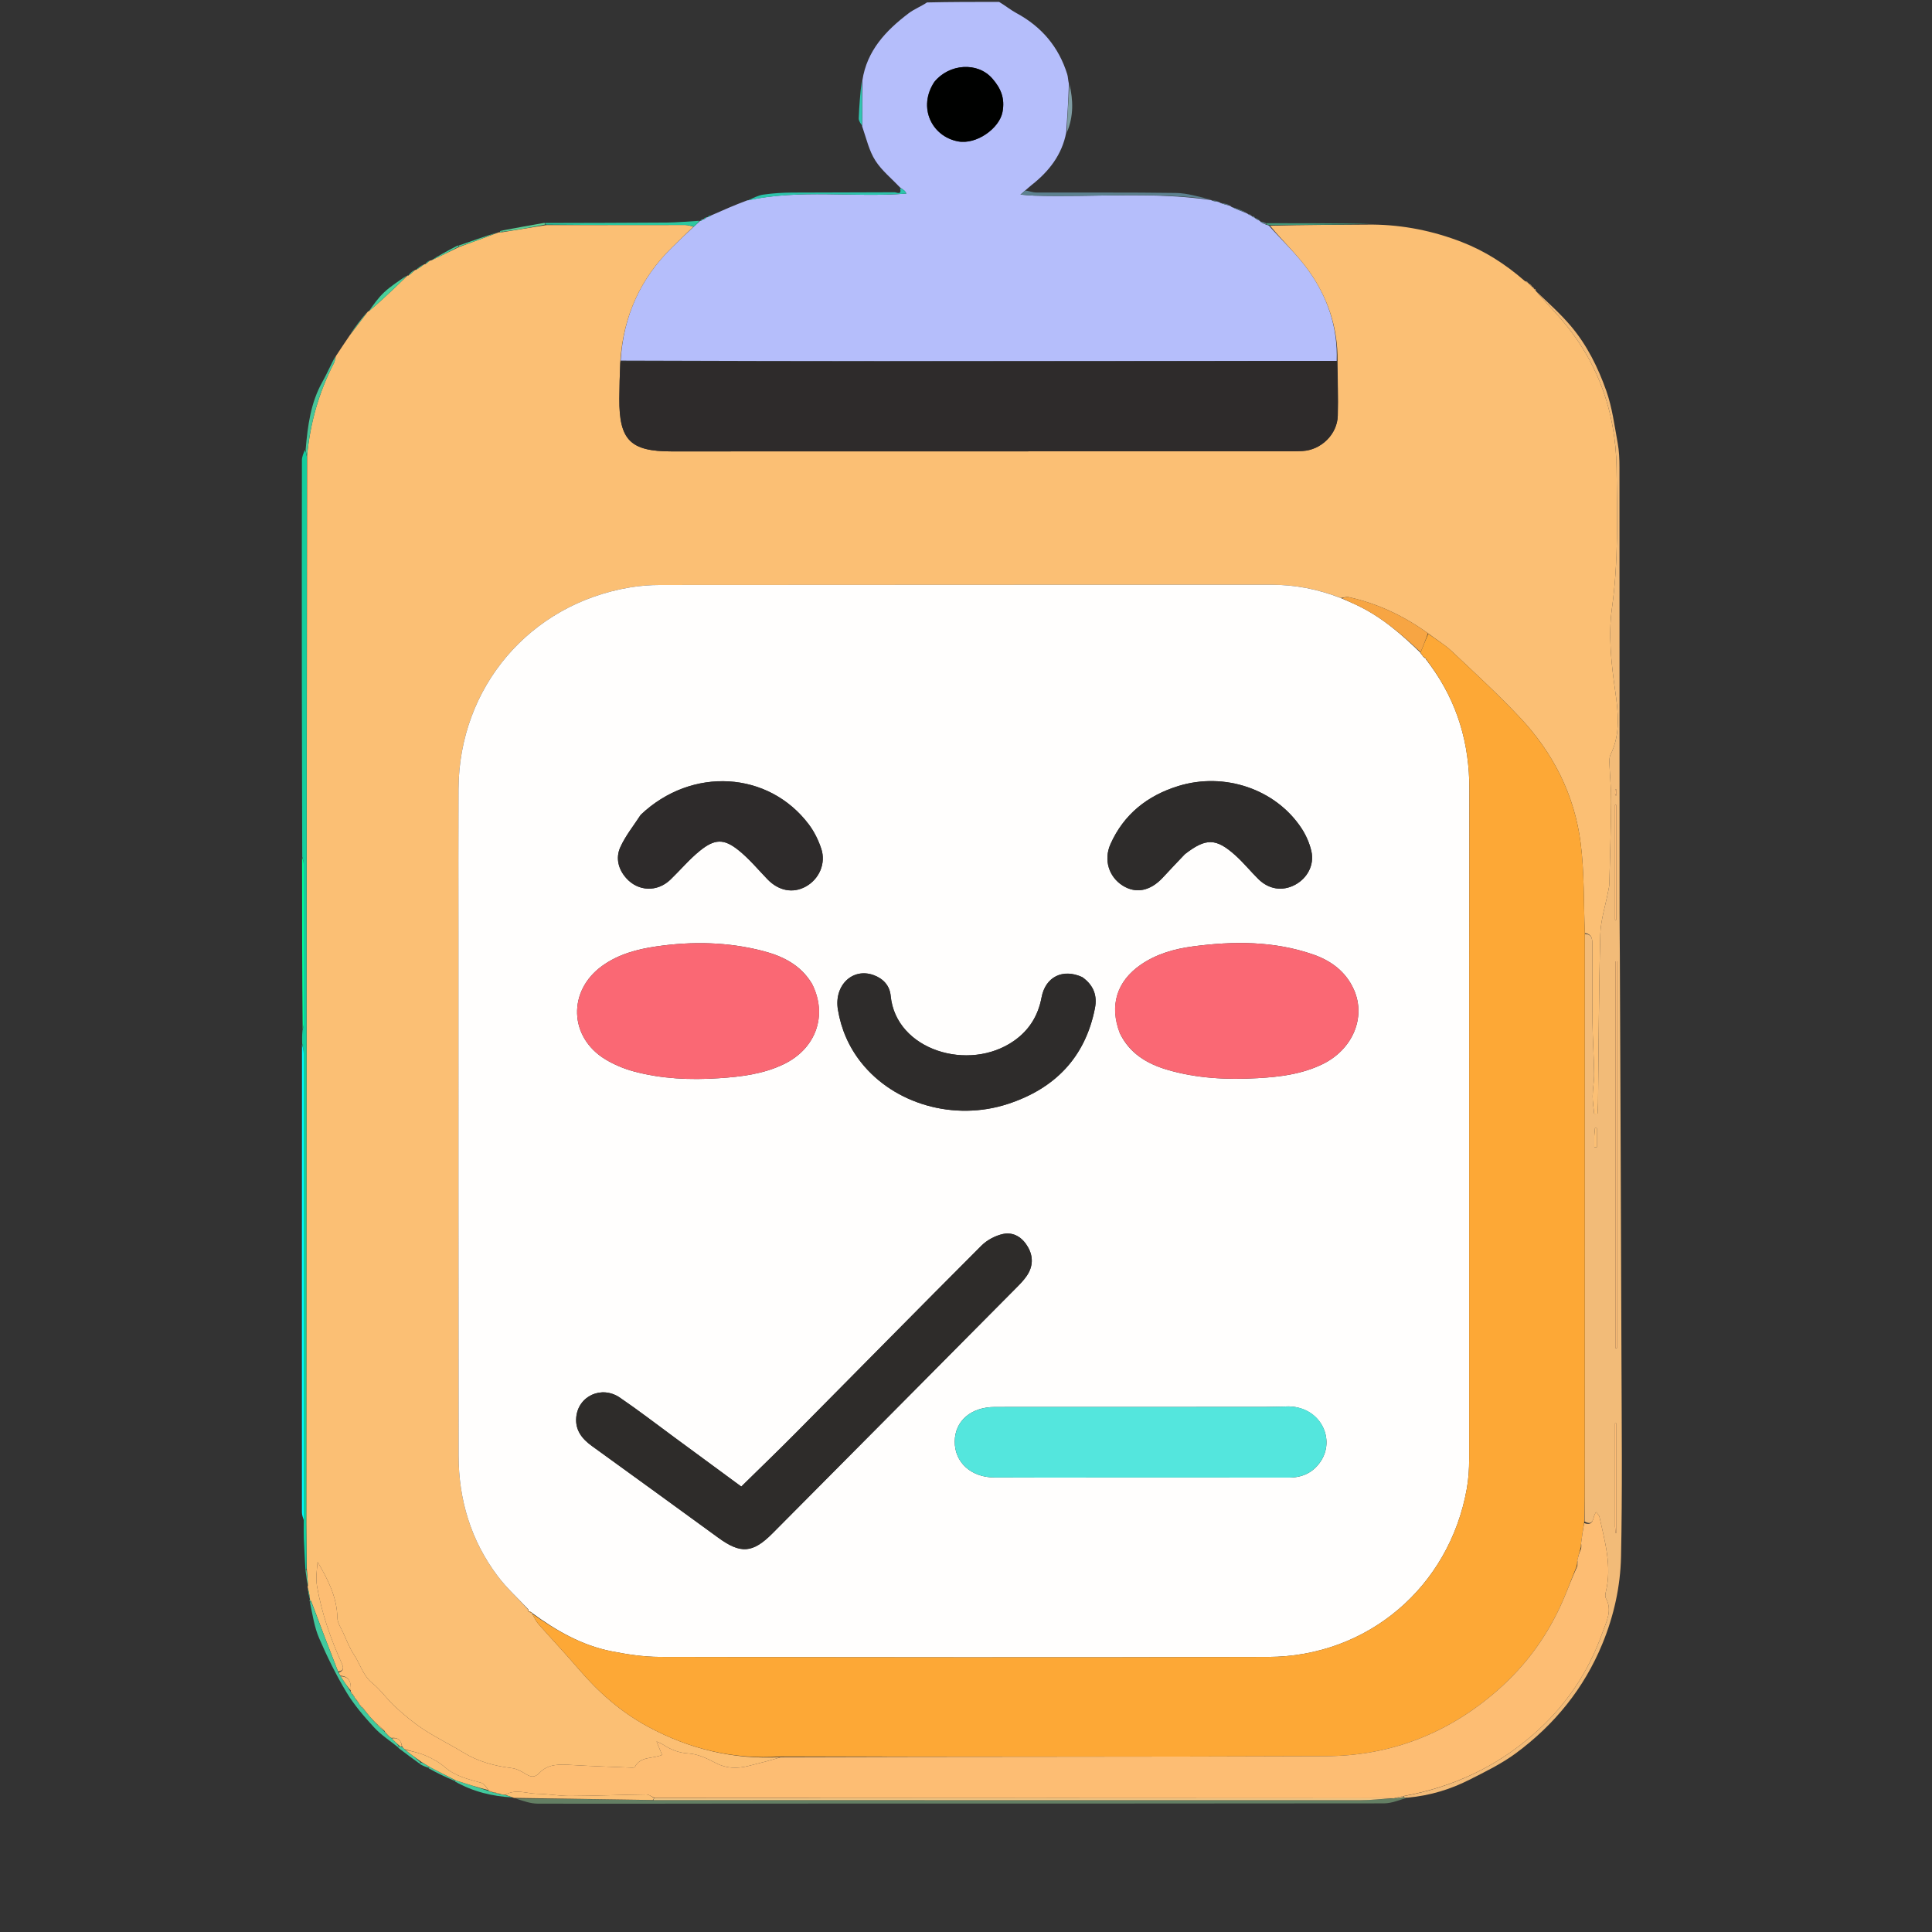 <svg version="1.1" id="Layer_1" xmlns="http://www.w3.org/2000/svg" xmlns:xlink="http://www.w3.org/1999/xlink" x="0px" y="0px"
	 width="100%" viewBox="0 0 1024 1024" enable-background="new 0 0 1024 1024" xml:space="preserve">

<rect x="0" y="0" width="1024" height="1024" fill="#333333" stroke="none"/>

<path fill="#B5BEFB" opacity="1" stroke="none" 
	d="
M457.067,42.687 
	C459.447,26.832 469.528,16.203 481.577,7.056 
	C484.584,4.773 488.27,3.386 491.322,1.294 
	C503.688,1 516.375,1 529.531,1 
	C532.878,2.985 535.601,5.258 538.661,6.907 
	C552.036,14.113 561.123,24.814 565.648,39.327 
	C566.081,40.716 566.045,42.252 566.534,44.417 
	C566.27,53.475 565.697,61.835 565.125,70.196 
	C562.884,82.025 556.007,90.798 546.797,98.043 
	C545.893,98.754 545.049,99.543 543.703,100.682 
	C542.669,101.563 542.109,102.057 540.875,103.145 
	C543.897,103.379 546.008,103.627 548.124,103.693 
	C579.399,104.661 610.777,101.455 641.962,106.044 
	C641.962,106.044 641.998,106 642.233,106.281 
	C643.637,106.731 644.806,106.899 645.975,107.067 
	C645.975,107.067 646.399,107.197 646.815,107.547 
	C648.802,108.298 650.374,108.698 651.947,109.098 
	C651.947,109.098 652.334,109.251 652.673,109.636 
	C655.65,111.048 658.287,112.077 660.924,113.105 
	C660.924,113.105 661.339,113.294 661.638,113.612 
	C662.258,113.994 662.578,114.057 662.898,114.119 
	C662.898,114.119 663.313,114.351 663.617,114.671 
	C663.92,114.99 664.358,115.226 664.358,115.226 
	C664.358,115.226 664.844,115.121 664.844,115.121 
	C664.844,115.121 664.925,115.072 664.949,115.443 
	C665.933,116.254 666.893,116.694 667.852,117.135 
	C667.852,117.135 667.947,117.053 667.981,117.441 
	C669.022,118.254 670.028,118.679 671.271,119.171 
	C671.825,119.287 672.141,119.341 672.622,119.697 
	C679.76,127.732 687.501,134.92 693.53,143.335 
	C703.687,157.511 709.116,173.618 708.473,191.278 
	C681.711,191.294 655.411,191.386 629.111,191.402 
	C529.069,191.464 429.027,191.501 328.965,191.125 
	C330.407,167.37 339.52,147.53 356.164,131.139 
	C359.916,127.443 363.728,123.807 367.807,120.045 
	C369.088,118.981 370.075,118.015 371.062,117.049 
	C371.062,117.049 371.013,117 371.355,117.107 
	C371.997,116.891 372.296,116.567 372.596,116.243 
	C372.596,116.243 372.563,116.099 373.016,116.233 
	C373.846,115.979 374.222,115.59 374.599,115.201 
	C374.599,115.201 374.53,115.01 374.926,115.149 
	C375.886,114.907 376.449,114.526 377.012,114.146 
	C383.127,111.438 389.241,108.73 396.027,106.213 
	C424.273,100.114 452.384,104.831 480.419,102.609 
	C479.973,101.906 479.796,101.424 479.456,101.135 
	C478.702,100.494 477.867,99.95 477.064,99.367 
	C472.62,94.664 467.385,90.468 463.957,85.115 
	C460.664,79.974 459.242,73.634 456.976,66.983 
	C456.991,58.325 457.029,50.506 457.067,42.687 
M495.04,43.671 
	C486.376,56.939 493.815,72.26 507.731,74.933 
	C517.516,76.813 529.649,68.062 531.328,59.448 
	C532.796,51.918 530.302,46.677 526.018,41.705 
	C518.169,32.595 503.036,33.745 495.04,43.671 
z"/>
<path fill="#FBBF74" opacity="1" stroke="none" 
	d="
M367.513,120.143 
	C363.728,123.807 359.916,127.443 356.164,131.139 
	C339.52,147.53 330.407,167.37 328.769,191.521 
	C328.479,198.661 328.301,204.983 328.263,211.306 
	C328.132,233.241 334.087,239.255 355.925,239.253 
	C463.741,239.242 571.558,239.222 679.374,239.197 
	C683.039,239.197 686.712,239.248 690.369,239.047 
	C700.274,238.502 708.807,230.142 709.05,220.304 
	C709.288,210.649 708.996,200.981 708.936,191.319 
	C709.116,173.618 703.687,157.511 693.53,143.335 
	C687.501,134.92 679.76,127.732 673.147,119.643 
	C691.454,119.205 709.401,119.117 727.348,119.028 
	C743.718,119.185 759.523,122.357 774.75,128.268 
	C786.923,132.993 797.823,139.913 808.1,148.876 
	C808.959,149.59 809.503,149.759 810.046,149.927 
	C810.046,149.927 810.021,149.976 810.087,150.277 
	C810.78,151.03 811.407,151.481 812.034,151.933 
	C812.034,151.933 812.019,151.965 812.139,152.174 
	C812.442,152.643 812.685,152.827 812.986,152.933 
	C812.986,152.933 813.06,152.936 813.169,153.175 
	C813.469,153.666 813.714,153.841 814.013,153.941 
	C814.013,153.941 814.051,153.95 814.089,154.311 
	C818.033,158.893 821.994,163.065 825.836,167.344 
	C846.404,190.255 856.33,217.527 856.796,247.913 
	C857.176,272.718 857.808,297.541 854.362,322.369 
	C852.38,336.653 853.98,351.361 856.036,365.863 
	C857.654,377.267 859.067,388.958 853.6,400.042 
	C852.913,401.435 852.978,403.305 853.039,404.942 
	C853.287,411.573 853.994,418.203 853.938,424.828 
	C853.815,439.383 853.346,453.936 852.972,468.489 
	C852.939,469.802 852.611,471.112 852.364,472.413 
	C850.92,480.03 848.397,487.615 848.193,495.264 
	C847.398,525.033 847.34,554.822 846.994,584.604 
	C846.972,586.475 846.831,588.344 846.745,590.215 
	C846.146,590.233 845.547,590.251 844.949,590.268 
	C844.658,587.152 844.11,584.033 844.141,580.921 
	C844.181,576.954 844.996,572.988 844.936,569.03 
	C844.797,559.9 844.151,550.777 844.04,541.648 
	C843.875,528.157 844.023,514.663 843.973,501.171 
	C843.963,498.366 844.244,495.191 839.998,494.538 
	C839.326,478.319 839.758,462.431 837.78,446.849 
	C834.529,421.256 823.151,398.919 805.493,380.181 
	C793.982,367.967 781.589,356.57 769.352,345.061 
	C765.653,341.581 761.156,338.95 756.844,335.649 
	C743.909,326.317 729.996,319.814 714.687,316.457 
	C713.555,316.209 712.243,316.778 710.639,316.951 
	C698.542,312.221 686.392,309.916 673.73,309.924 
	C565.776,309.988 457.821,309.969 349.866,310.059 
	C344.562,310.064 339.194,310.469 333.963,311.338 
	C280.783,320.168 243.279,364.23 243.023,418.148 
	C242.904,443.303 242.983,468.46 242.985,493.616 
	C242.995,586.244 242.956,678.872 243.061,771.499 
	C243.088,794.983 249.616,816.594 263.836,835.443 
	C268.606,841.765 274.586,847.174 279.898,853.121 
	C279.605,853.563 279.704,853.815 280.044,853.998 
	C280.006,854 280.003,853.923 280.186,854.167 
	C280.938,854.596 281.505,854.781 282.038,854.97 
	C282.003,854.974 282.047,854.919 282.028,855.286 
	C283.159,857.411 284.116,859.339 285.492,860.898 
	C292.536,868.875 299.852,876.617 306.762,884.706 
	C317.246,896.98 329.18,907.451 343.404,915.154 
	C365.429,927.081 388.9,932.711 413.903,931.339 
	C408.122,933.121 402.443,934.551 396.761,935.973 
	C390.792,937.467 385.127,937.44 379.376,934.431 
	C374.882,932.079 369.888,929.65 364.995,929.371 
	C359.659,929.066 355.466,927.297 351.281,924.582 
	C350.537,924.1 349.671,923.804 347.977,923.005 
	C349.18,925.917 350.009,927.922 350.924,930.135 
	C345.876,932.306 339.498,930.72 336.486,936.514 
	C336.332,936.811 335.562,936.92 335.088,936.9 
	C324.406,936.462 313.718,936.111 303.046,935.487 
	C296.836,935.124 290.665,934.695 285.914,939.67 
	C283.61,942.083 281.635,942.064 278.928,940.412 
	C276.571,938.974 273.935,937.46 271.282,937.138 
	C262.105,936.023 253.458,933.695 245.493,928.815 
	C238.6,924.593 231.271,921.059 224.522,916.631 
	C219.205,913.144 214.256,909.001 209.551,904.705 
	C205.226,900.756 201.842,895.72 197.317,892.063 
	C192.336,888.037 190.979,882.06 187.697,877.164 
	C185.247,873.508 183.673,869.253 181.819,865.214 
	C180.663,862.697 178.862,860.101 178.818,857.515 
	C178.628,846.496 173.81,837.185 168.344,827.856 
	C167.921,832.154 167.31,836.566 168.032,840.748 
	C170.494,854.99 175.235,868.571 181.171,881.728 
	C182.197,884.001 182.235,885.559 179.185,885.972 
	C174.28,873.505 169.628,861.253 164.956,848.706 
	C164.636,848.262 164.336,848.114 164.036,847.966 
	C164.036,847.966 164.019,847.999 164.312,847.754 
	C164.077,845.324 163.547,843.14 163.018,840.956 
	C163.018,840.956 163.043,840.975 163.222,840.561 
	C163.124,837.398 162.847,834.649 162.611,831.475 
	C162.54,823.224 162.331,815.398 162.334,807.572 
	C162.415,619.038 162.519,430.504 162.764,241.573 
	C164.397,224.044 169.042,207.83 176.952,192.546 
	C177.533,191.423 177.652,190.06 177.985,188.809 
	C180.321,185.256 182.657,181.702 185.369,177.754 
	C188.851,173.246 191.958,169.132 195.064,165.018 
	C195.064,165.018 195.004,165.004 195.365,165.08 
	C199.947,161.226 204.182,157.31 208.383,153.358 
	C210.961,150.934 213.488,148.455 216.038,146 
	C216.038,146 216.03,146.034 216.361,146.146 
	C217.814,145.18 218.935,144.102 220.056,143.024 
	C220.056,143.024 220.001,143.002 220.36,143.121 
	C222.159,142.153 223.599,141.066 225.039,139.979 
	C225.039,139.979 225.032,140.038 225.35,140.082 
	C226.461,139.416 227.254,138.708 228.048,137.999 
	C228.048,137.999 228.038,138.049 228.387,138.115 
	C233.486,135.763 238.235,133.346 243.359,130.9 
	C250.604,128.298 257.475,125.724 264.346,123.151 
	C264.346,123.151 264.479,123.094 264.901,123.139 
	C265.552,123.138 265.781,123.092 266.43,123.052 
	C274.237,121.799 281.624,120.54 289.477,119.317 
	C314.376,119.307 338.809,119.245 363.241,119.254 
	C364.665,119.255 366.089,119.833 367.513,120.143 
z"/>
<path fill="#F2BB78" opacity="1" stroke="none" 
	d="
M840.019,495.007 
	C844.244,495.191 843.963,498.366 843.973,501.171 
	C844.023,514.663 843.875,528.157 844.04,541.648 
	C844.151,550.777 844.797,559.9 844.936,569.03 
	C844.996,572.988 844.181,576.954 844.141,580.921 
	C844.11,584.033 844.658,587.152 844.949,590.268 
	C845.547,590.251 846.146,590.233 846.745,590.215 
	C846.831,588.344 846.972,586.475 846.994,584.604 
	C847.34,554.822 847.398,525.033 848.193,495.264 
	C848.397,487.615 850.92,480.03 852.364,472.413 
	C852.611,471.112 852.939,469.802 852.972,468.489 
	C853.346,453.936 853.815,439.383 853.938,424.828 
	C853.994,418.203 853.287,411.573 853.039,404.942 
	C852.978,403.305 852.913,401.435 853.6,400.042 
	C859.067,388.958 857.654,377.267 856.036,365.863 
	C853.98,351.361 852.38,336.653 854.362,322.369 
	C857.808,297.541 857.176,272.718 856.796,247.913 
	C856.33,217.527 846.404,190.255 825.836,167.344 
	C821.994,163.065 818.033,158.893 814.095,154.33 
	C820.265,160.224 826.899,166.094 832.565,172.784 
	C841.113,182.879 846.997,194.775 851.36,207.114 
	C854.49,215.966 855.696,225.527 857.407,234.837 
	C858.178,239.027 858.344,243.375 858.347,247.651 
	C858.401,326.463 858.386,405.275 858.399,484.088 
	C858.4,491.25 858.514,498.412 858.544,505.574 
	C858.844,577.418 859.186,649.262 859.413,721.106 
	C859.523,755.762 859.915,790.429 859.179,825.07 
	C858.843,840.866 855.393,856.446 849.288,871.254 
	C839.528,894.931 823.921,914.099 803.508,929.202 
	C795.928,934.81 787.249,939.034 778.782,943.318 
	C768.792,948.372 758.154,951.665 746.163,952.788 
	C744.933,952.769 744.469,952.73 744.005,952.518 
	C744.003,952.345 744.002,951.998 744.391,951.931 
	C770.306,947.103 792.923,936.492 812.617,919.343 
	C829.715,904.455 841.866,886.436 849.38,865.19 
	C851.441,859.364 854.719,853.565 851.139,847.076 
	C850.65,846.189 850.875,844.734 851.141,843.632 
	C854.427,830.034 850.615,817.047 847.752,803.988 
	C847.554,803.086 846.64,802.34 845.998,801.436 
	C843.891,803.737 845.287,809.205 839.863,806.47 
	C839.904,797.339 839.957,788.673 839.959,780.006 
	C839.984,685.007 840,590.007 840.019,495.007 
M856.998,549.5 
	C856.998,536.177 856.998,522.855 856.998,509.532 
	C856.742,509.535 856.486,509.538 856.231,509.542 
	C856.231,577.884 856.231,646.226 856.231,714.569 
	C856.486,714.569 856.742,714.57 856.998,714.57 
	C856.998,659.88 856.998,605.19 856.998,549.5 
M855.998,445.5 
	C855.998,459.519 855.998,473.538 855.998,487.557 
	C856.213,487.554 856.429,487.551 856.645,487.548 
	C856.645,467.246 856.645,446.944 856.645,426.642 
	C856.429,426.641 856.213,426.641 855.998,426.64 
	C855.998,432.594 855.998,438.547 855.998,445.5 
M855.997,808.995 
	C856.085,810.155 856.173,811.315 856.26,812.475 
	C856.419,812.461 856.578,812.447 856.737,812.432 
	C856.737,793.093 856.737,773.754 856.737,754.415 
	C856.49,754.414 856.244,754.413 855.998,754.412 
	C855.998,772.314 855.998,790.215 855.997,808.995 
M844.998,602.588 
	C844.998,604.429 844.998,606.269 844.998,608.109 
	C845.445,608.084 845.892,608.059 846.34,608.033 
	C846.34,604.665 846.34,601.296 846.34,597.928 
	C846.012,597.922 845.684,597.917 845.356,597.911 
	C845.237,599.186 845.117,600.461 844.998,602.588 
M856.03,420.843 
	C856.156,421.118 856.281,421.394 856.407,421.669 
	C856.518,421.616 856.726,421.564 856.728,421.509 
	C856.747,420.488 856.742,419.466 856.742,418.445 
	C856.543,418.444 856.344,418.444 856.145,418.444 
	C856.099,419.054 856.053,419.665 856.03,420.843 
z"/>
<path fill="#637E63" opacity="1" stroke="none" 
	d="
M744.006,952.691 
	C744.469,952.73 744.933,952.769 745.74,952.877 
	C741.888,953.948 737.693,955.819 733.496,955.825 
	C622.607,955.978 511.719,955.925 400.83,955.939 
	C362.205,955.943 323.579,956.101 284.955,955.969 
	C280.997,955.956 277.045,954.428 273.326,953.261 
	C297.714,953.297 321.865,953.676 346.479,954.12 
	C381.235,954.164 415.528,954.122 449.821,954.127 
	C540.214,954.14 630.608,954.193 721.001,954.151 
	C726.779,954.148 732.557,953.471 738.494,953.152 
	C738.653,953.197 738.962,953.083 739.385,953.109 
	C741.208,952.988 742.607,952.84 744.006,952.691 
z"/>
<path fill="#15CD9D" opacity="1" stroke="none" 
	d="
M162.619,241.97 
	C162.519,430.504 162.415,619.038 162.334,807.572 
	C162.331,815.398 162.54,823.224 162.439,831.473 
	C162.227,831.896 161.889,831.966 161.889,831.966 
	C161.592,826.451 161.247,820.937 161.018,815.419 
	C160.901,812.609 160.992,809.791 160.987,806.041 
	C160.99,722.842 161,640.58 160.965,558.318 
	C160.964,556.565 160.435,554.812 160.153,553.06 
	C160.112,550.989 160.072,548.918 160.337,546.069 
	C160.761,544.471 160.979,543.652 160.979,542.833 
	C160.998,514.501 161.006,486.168 160.962,457.836 
	C160.96,456.564 160.453,455.292 160.182,454.02 
	C160.112,423.247 160.01,392.474 159.982,361.7 
	C159.946,322.439 159.952,283.177 160.025,243.916 
	C160.029,242.056 160.859,240.198 161.656,238.479 
	C162.212,239.736 162.415,240.853 162.619,241.97 
z"/>
<path fill="#00FFFF" opacity="1" stroke="none" 
	d="
M160.084,553.521 
	C160.435,554.812 160.964,556.565 160.965,558.318 
	C161,640.58 160.99,722.842 160.967,805.575 
	C160.632,804.539 160.041,803.033 160.04,801.526 
	C160,719.011 160.011,636.496 160.084,553.521 
z"/>
<path fill="#FBBF74" opacity="1" stroke="none" 
	d="
M346.016,954.054 
	C321.865,953.676 297.714,953.297 273.081,952.938 
	C272.599,952.956 272.26,952.916 271.814,952.692 
	C270.052,952.082 268.736,951.696 267.847,951.22 
	C273.58,948.061 279.074,950.637 284.46,950.718 
	C290.398,950.807 296.328,951.926 302.259,951.896 
	C315.678,951.827 329.094,951.26 342.515,951.094 
	C344.002,951.075 345.504,952.337 346.796,953.139 
	C346.335,953.486 346.143,953.746 346.016,954.054 
z"/>
<path fill="#5C818F" opacity="1" stroke="none" 
	d="
M641.746,105.74 
	C610.777,101.455 579.399,104.661 548.124,103.693 
	C546.008,103.627 543.897,103.379 540.875,103.145 
	C542.109,102.057 542.669,101.563 543.529,100.978 
	C545.653,101.292 547.476,102.042 549.301,102.048 
	C573.963,102.132 598.628,101.9 623.285,102.271 
	C629.382,102.362 635.45,104.331 641.746,105.74 
z"/>
<path fill="#41C99D" opacity="1" stroke="none" 
	d="
M164.976,849.001 
	C169.628,861.253 174.28,873.505 179.244,886.247 
	C179.853,887.211 180.15,887.685 180.565,888.502 
	C182.408,891.398 184.133,893.953 185.871,896.666 
	C185.884,896.825 186.124,897.035 186.174,897.273 
	C186.368,897.833 186.615,898.026 186.974,898.054 
	C186.984,898.021 186.915,898.027 186.989,898.324 
	C187.348,898.909 187.633,899.197 187.922,899.648 
	C187.926,899.811 188.156,900.042 188.202,900.269 
	C188.408,900.792 188.653,900.964 188.993,901.006 
	C189,901 188.987,901.014 189.072,901.272 
	C189.417,901.777 189.677,902.024 189.986,902.538 
	C190.377,903.209 190.718,903.614 191.132,904.249 
	C191.392,904.766 191.656,904.937 191.996,904.997 
	C191.997,905.002 192.009,905.005 192.088,905.246 
	C192.436,905.678 192.705,905.868 192.986,906.031 
	C192.999,906.004 192.943,906.025 193.027,906.286 
	C193.386,906.783 193.661,907.018 194.038,907.552 
	C195.422,909.232 196.704,910.612 198.065,912.239 
	C198.425,912.666 198.705,912.849 198.991,913.014 
	C198.998,912.998 198.972,913.024 199.109,913.318 
	C200.837,915.06 202.428,916.508 204.009,917.98 
	C204,918.004 204.05,917.991 204.132,918.221 
	C204.393,918.748 204.655,918.926 204.997,918.994 
	C204.996,919.004 205.016,919.002 205.103,919.234 
	C205.385,919.757 205.653,919.94 206.087,920.247 
	C206.609,920.701 207.038,920.923 207.659,921.425 
	C209.108,922.913 210.365,924.122 211.453,925.514 
	C211.283,925.696 210.944,926.063 210.944,926.063 
	C206.683,922.597 201.948,919.566 198.273,915.562 
	C192.929,909.741 187.659,903.632 183.609,896.893 
	C178.116,887.751 173.389,878.079 169.147,868.282 
	C166.638,862.489 165.696,856.017 164.317,849.426 
	C164.583,849.002 164.976,849.001 164.976,849.001 
z"/>
<path fill="#2CC4AC" opacity="1" stroke="none" 
	d="
M477.001,99.704 
	C477.867,99.95 478.702,100.494 479.456,101.135 
	C479.796,101.424 479.973,101.906 480.419,102.609 
	C452.384,104.831 424.273,100.114 396.428,106.252 
	C398.962,105.08 401.693,103.569 404.584,103.148 
	C409.605,102.418 414.723,102.104 419.803,102.068 
	C437.948,101.942 456.094,102.036 474.238,101.903 
	C475.077,101.897 478.206,103.684 477.001,99.704 
z"/>
<path fill="#47C698" opacity="1" stroke="none" 
	d="
M162.764,241.573 
	C162.415,240.853 162.212,239.736 162.001,238.266 
	C163.087,225.608 164.659,213.449 170.87,202.393 
	C173.27,198.121 175.208,193.591 177.671,188.993 
	C177.652,190.06 177.533,191.423 176.952,192.546 
	C169.042,207.83 164.397,224.044 162.764,241.573 
z"/>
<path fill="#00FF99" opacity="1" stroke="none" 
	d="
M160.114,454.485 
	C160.453,455.292 160.96,456.564 160.962,457.836 
	C161.006,486.168 160.998,514.501 160.979,542.833 
	C160.979,543.652 160.761,544.471 160.413,545.631 
	C160.136,515.63 160.091,485.29 160.114,454.485 
z"/>
<path fill="#2CC79F" opacity="1" stroke="none" 
	d="
M367.807,120.045 
	C366.089,119.833 364.665,119.255 363.241,119.254 
	C338.809,119.245 314.376,119.307 289.467,119.044 
	C288.966,118.554 288.942,118.374 288.918,118.193 
	C310.462,118.129 332.007,118.127 353.55,117.957 
	C359.096,117.914 364.638,117.34 370.622,117.03 
	C370.075,118.015 369.088,118.981 367.807,120.045 
z"/>
<path fill="#48D09A" opacity="1" stroke="none" 
	d="
M215.668,145.999 
	C213.488,148.455 210.961,150.934 208.383,153.358 
	C204.182,157.31 199.947,161.226 195.378,165.108 
	C197.868,161.645 200.404,157.907 203.626,154.904 
	C207.189,151.584 211.38,148.938 215.668,145.999 
z"/>
<path fill="#449678" opacity="1" stroke="none" 
	d="
M727.068,118.662 
	C709.401,119.117 691.454,119.205 672.981,119.348 
	C672.141,119.341 671.825,119.287 671.263,118.966 
	C671.019,118.694 671.004,118.285 671.004,118.285 
	C689.599,118.289 708.193,118.293 727.068,118.662 
z"/>
<path fill="#41C99D" opacity="1" stroke="none" 
	d="
M267.42,951.31 
	C268.736,951.696 270.052,952.082 271.647,952.657 
	C261.184,952.121 250.887,949.728 241.211,944.257 
	C241.124,943.834 241.302,943.614 241.674,943.692 
	C247.646,945.587 253.246,947.404 258.878,949.201 
	C258.91,949.182 258.859,949.127 259.051,949.352 
	C259.811,949.668 260.38,949.76 261.185,949.98 
	C261.771,950.11 262.121,950.112 262.726,950.34 
	C263.635,950.659 264.29,950.752 265.24,950.977 
	C266.163,951.177 266.792,951.243 267.42,951.31 
z"/>
<path fill="#4CD298" opacity="1" stroke="none" 
	d="
M263.904,123.09 
	C257.475,125.724 250.604,128.298 243.361,130.718 
	C242.988,130.566 242.99,130.203 242.99,130.203 
	C249.814,127.812 256.638,125.421 263.904,123.09 
z"/>
<path fill="#5CCD95" opacity="1" stroke="none" 
	d="
M288.504,118.129 
	C288.942,118.374 288.966,118.554 289,119.008 
	C281.624,120.54 274.237,121.799 266.433,122.843 
	C266.015,122.628 266.037,122.21 266.037,122.21 
	C273.388,120.829 280.739,119.447 288.504,118.129 
z"/>
<path fill="#48D09A" opacity="1" stroke="none" 
	d="
M242.617,130.138 
	C242.99,130.203 242.988,130.566 242.986,130.747 
	C238.235,133.346 233.486,135.763 228.362,138.114 
	C232.739,135.389 237.492,132.731 242.617,130.138 
z"/>
<path fill="#31C5B1" opacity="1" stroke="none" 
	d="
M456.722,42.94 
	C457.029,50.506 456.991,58.325 456.913,66.575 
	C456.267,65.588 455.105,64.15 455.153,62.754 
	C455.379,56.228 455.937,49.713 456.722,42.94 
z"/>
<path fill="#48D09A" opacity="1" stroke="none" 
	d="
M194.732,165.1 
	C191.958,169.132 188.851,173.246 185.455,177.38 
	C188.243,173.328 191.322,169.256 194.732,165.1 
z"/>
<path fill="#41C99D" opacity="1" stroke="none" 
	d="
M241.034,943.943 
	C236.364,941.945 231.784,939.837 227.207,937.247 
	C227.21,936.765 227.49,936.456 227.821,936.575 
	C232.535,939 236.919,941.307 241.302,943.614 
	C241.302,943.614 241.124,943.834 241.034,943.943 
z"/>
<path fill="#7F9DA3" opacity="1" stroke="none" 
	d="
M565.499,70.091 
	C565.697,61.835 566.27,53.475 566.855,44.657 
	C568.784,52.882 569.156,61.504 565.499,70.091 
z"/>
<path fill="#41C99D" opacity="1" stroke="none" 
	d="
M222.393,934.758 
	C218.668,932.068 214.944,929.377 211.082,926.375 
	C210.944,926.063 211.283,925.696 211.678,925.611 
	C212.355,925.721 212.666,925.807 213.145,925.999 
	C213.685,926.524 214.086,926.833 214.706,927.428 
	C217.655,929.762 220.384,931.811 222.929,934.081 
	C222.627,934.454 222.51,934.606 222.393,934.758 
z"/>
<path fill="#5C818F" opacity="1" stroke="none" 
	d="
M660.806,112.764 
	C658.287,112.077 655.65,111.048 652.868,109.709 
	C655.379,110.407 658.033,111.415 660.806,112.764 
z"/>
<path fill="#47C698" opacity="1" stroke="none" 
	d="
M161.939,832.41 
	C161.889,831.966 162.227,831.896 162.399,831.899 
	C162.847,834.649 163.124,837.398 163.226,840.576 
	C162.697,838.288 162.343,835.571 161.939,832.41 
z"/>
<path fill="#47C698" opacity="1" stroke="none" 
	d="
M163.016,841.388 
	C163.547,843.14 164.077,845.324 164.33,847.747 
	C163.707,845.931 163.361,843.875 163.016,841.388 
z"/>
<path fill="#48D09A" opacity="1" stroke="none" 
	d="
M224.684,140.011 
	C223.599,141.066 222.159,142.153 220.364,143.15 
	C221.449,142.055 222.889,141.049 224.684,140.011 
z"/>
<path fill="#41C99D" opacity="1" stroke="none" 
	d="
M227.07,936.919 
	C225.549,936.48 224.167,935.888 222.589,935.027 
	C222.51,934.606 222.627,934.454 223.249,934.137 
	C224.999,934.8 226.245,935.628 227.49,936.456 
	C227.49,936.456 227.21,936.765 227.07,936.919 
z"/>
<path fill="#48D09A" opacity="1" stroke="none" 
	d="
M219.702,143.018 
	C218.935,144.102 217.814,145.18 216.344,146.15 
	C217.113,145.032 218.231,144.022 219.702,143.018 
z"/>
<path fill="#5C818F" opacity="1" stroke="none" 
	d="
M651.792,108.765 
	C650.374,108.698 648.802,108.298 647.027,107.609 
	C648.429,107.691 650.034,108.062 651.792,108.765 
z"/>
<path fill="#5C818F" opacity="1" stroke="none" 
	d="
M670.7,118.124 
	C671.004,118.285 671.019,118.694 671.027,118.899 
	C670.028,118.679 669.022,118.254 667.948,117.494 
	C668.719,117.427 669.558,117.694 670.7,118.124 
z"/>
<path fill="#48D09A" opacity="1" stroke="none" 
	d="
M227.711,138.014 
	C227.254,138.708 226.461,139.416 225.32,140.08 
	C225.773,139.366 226.574,138.697 227.711,138.014 
z"/>
<path fill="#5C818F" opacity="1" stroke="none" 
	d="
M645.786,106.749 
	C644.806,106.899 643.637,106.731 642.217,106.304 
	C643.177,106.174 644.387,106.303 645.786,106.749 
z"/>
<path fill="#5C818F" opacity="1" stroke="none" 
	d="
M667.773,116.826 
	C666.893,116.694 665.933,116.254 664.926,115.484 
	C665.816,115.608 666.755,116.062 667.773,116.826 
z"/>
<path fill="#F2BB78" opacity="1" stroke="none" 
	d="
M811.958,151.65 
	C811.407,151.481 810.78,151.03 810.111,150.264 
	C810.674,150.423 811.278,150.895 811.958,151.65 
z"/>
<path fill="#F2BB78" opacity="1" stroke="none" 
	d="
M809.94,149.637 
	C809.503,149.759 808.959,149.59 808.242,149.189 
	C808.657,149.087 809.246,149.217 809.94,149.637 
z"/>
<path fill="#2CC79F" opacity="1" stroke="none" 
	d="
M376.638,114.066 
	C376.449,114.526 375.886,114.907 374.969,115.242 
	C375.164,114.793 375.714,114.39 376.638,114.066 
z"/>
<path fill="#4CD298" opacity="1" stroke="none" 
	d="
M265.734,122.204 
	C266.037,122.21 266.015,122.628 266.012,122.837 
	C265.781,123.092 265.552,123.138 264.973,123.143 
	C264.893,122.8 265.162,122.499 265.734,122.204 
z"/>
<path fill="#47C698" opacity="1" stroke="none" 
	d="
M164.956,848.706 
	C164.976,849.001 164.583,849.002 164.387,849 
	C164.142,848.83 164.093,848.661 164.04,848.229 
	C164.336,848.114 164.636,848.262 164.956,848.706 
z"/>
<path fill="#5C818F" opacity="1" stroke="none" 
	d="
M664.807,114.838 
	C664.844,115.121 664.358,115.226 664.358,115.226 
	C664.358,115.226 663.92,114.99 663.839,114.755 
	C664.095,114.531 664.433,114.543 664.807,114.838 
z"/>
<path fill="#2CC79F" opacity="1" stroke="none" 
	d="
M374.188,115.149 
	C374.222,115.59 373.846,115.979 373.053,116.298 
	C373.016,115.851 373.396,115.474 374.188,115.149 
z"/>
<path fill="#5C818F" opacity="1" stroke="none" 
	d="
M662.846,113.837 
	C662.578,114.057 662.258,113.994 661.853,113.688 
	C662.11,113.481 662.452,113.518 662.846,113.837 
z"/>
<path fill="#2CC79F" opacity="1" stroke="none" 
	d="
M372.251,116.188 
	C372.296,116.567 371.997,116.891 371.364,117.141 
	C371.322,116.755 371.614,116.444 372.251,116.188 
z"/>
<path fill="#F2BB78" opacity="1" stroke="none" 
	d="
M813.954,153.702 
	C813.714,153.841 813.469,153.666 813.172,153.212 
	C813.431,152.998 813.708,153.149 813.954,153.702 
z"/>
<path fill="#F2BB78" opacity="1" stroke="none" 
	d="
M812.929,152.695 
	C812.685,152.827 812.442,152.643 812.156,152.174 
	C812.407,151.996 812.679,152.159 812.929,152.695 
z"/>
<path fill="#2E2B2B" opacity="1" stroke="none" 
	d="
M708.473,191.278 
	C708.996,200.981 709.288,210.649 709.05,220.304 
	C708.807,230.142 700.274,238.502 690.369,239.047 
	C686.712,239.248 683.039,239.197 679.374,239.197 
	C571.558,239.222 463.741,239.242 355.925,239.253 
	C334.087,239.255 328.132,233.241 328.263,211.306 
	C328.301,204.983 328.479,198.661 328.789,191.943 
	C429.027,191.501 529.069,191.464 629.111,191.402 
	C655.411,191.386 681.711,191.294 708.473,191.278 
z"/>
<path fill="#000100" opacity="1" stroke="none" 
	d="
M495.263,43.354 
	C503.036,33.745 518.169,32.595 526.018,41.705 
	C530.302,46.677 532.796,51.918 531.328,59.448 
	C529.649,68.062 517.516,76.813 507.731,74.933 
	C493.815,72.26 486.376,56.939 495.263,43.354 
z"/>
<path fill="#FFFEFD" opacity="1" stroke="none" 
	d="
M280.013,853.001 
	C274.586,847.174 268.606,841.765 263.836,835.443 
	C249.616,816.594 243.088,794.983 243.061,771.499 
	C242.956,678.872 242.995,586.244 242.985,493.616 
	C242.983,468.46 242.904,443.303 243.023,418.148 
	C243.279,364.23 280.783,320.168 333.963,311.338 
	C339.194,310.469 344.562,310.064 349.866,310.059 
	C457.821,309.969 565.776,309.988 673.73,309.924 
	C686.392,309.916 698.542,312.221 710.956,317.11 
	C714.209,318.462 716.783,319.607 719.327,320.817 
	C732.238,326.958 742.848,336.166 752.963,346.054 
	C752.996,346.033 752.917,346.036 752.992,346.307 
	C753.35,346.814 753.634,347.05 753.957,347.474 
	C754.118,347.913 754.316,348.064 754.728,348.382 
	C755.205,348.844 755.545,349.037 755.867,349.161 
	C755.849,349.092 755.717,349.146 755.768,349.435 
	C756.216,350.134 756.612,350.544 757,350.978 
	C756.99,351.003 757.042,351.004 757.098,351.261 
	C757.418,351.741 757.682,351.963 758.056,352.502 
	C772.533,372.287 778.836,394.112 778.797,418.299 
	C778.605,536.619 778.745,654.94 778.687,773.26 
	C778.684,778.568 778.346,783.956 777.413,789.172 
	C768.128,841.082 724.889,878.059 672.146,878.212 
	C564.659,878.526 457.17,878.386 349.682,878.193 
	C341.101,878.177 332.413,876.855 323.966,875.18 
	C308.324,872.08 294.769,864.267 282.047,854.919 
	C282.047,854.919 282.003,854.974 281.885,854.675 
	C281.179,854.225 280.591,854.074 280.003,853.923 
	C280.003,853.923 280.006,854 280.167,853.739 
	C280.223,853.319 280.118,853.16 280.013,853.001 
M478.596,743.095 
	C498.663,722.884 518.742,702.683 538.782,682.445 
	C540.766,680.441 542.777,678.379 544.326,676.045 
	C547.541,671.2 547.714,666.002 544.816,660.941 
	C541.908,655.862 537.212,652.818 531.552,654.053 
	C527.464,654.945 523.108,657.282 520.145,660.247 
	C487.175,693.23 454.485,726.491 421.648,759.607 
	C412.187,769.148 402.498,778.461 392.888,787.904 
	C381.134,779.257 369.359,770.583 357.57,761.925 
	C347.914,754.834 338.426,747.494 328.528,740.756 
	C318.783,734.122 306.343,739.964 305.406,751.359 
	C304.857,758.026 308.485,762.622 313.635,766.348 
	C336.016,782.544 358.39,798.751 380.712,815.03 
	C392.578,823.683 398.964,823.248 409.429,812.72 
	C432.325,789.686 455.211,766.641 478.596,743.095 
M593.594,547.724 
	C598.71,558.28 607.851,563.774 618.539,566.948 
	C634.203,571.601 650.3,572.349 666.528,571.451 
	C678.396,570.795 690.087,569.317 700.942,564.046 
	C716.868,556.312 724.13,539.352 717.625,524.608 
	C713.404,515.04 705.594,509.21 695.949,505.875 
	C675.141,498.679 653.759,498.761 632.283,501.611 
	C622.493,502.911 613.009,505.577 604.714,511.268 
	C591.946,520.029 587.877,532.894 593.594,547.724 
M430.312,521.334 
	C424.413,511.494 414.974,506.78 404.435,504.046 
	C385.821,499.216 366.927,498.852 347.966,501.604 
	C337.681,503.097 327.736,505.746 319.126,511.966 
	C300.821,525.189 301.549,549.72 320.82,561.452 
	C325.443,564.266 330.659,566.447 335.888,567.859 
	C350.642,571.84 365.765,572.478 380.966,571.481 
	C392.8,570.705 404.513,569.292 415.38,564.061 
	C432.444,555.847 438.868,538.173 430.312,521.334 
M683.201,745.417 
	C678.875,745.514 674.549,745.692 670.223,745.694 
	C622.579,745.717 574.935,745.689 527.291,745.733 
	C514.637,745.744 506.119,753.155 506.035,763.985 
	C505.95,775.067 514.632,783.023 527.077,783.09 
	C542.236,783.172 557.396,783.142 572.555,783.142 
	C609.371,783.143 646.187,783.095 683.003,783.161 
	C690.033,783.174 695.674,780.709 699.726,774.945 
	C707.981,763.2 700.329,746.029 683.201,745.417 
M573.436,517.797 
	C563.291,513.203 554.097,517.702 552.041,528.681 
	C550.224,538.381 545.466,546.021 537.483,551.629 
	C513.555,568.437 474.802,556.612 472.076,527.792 
	C471.571,522.459 468.218,518.713 463.057,516.829 
	C451.911,512.758 441.974,522.235 444.11,535.146 
	C445.82,545.484 449.907,554.909 456.439,563.147 
	C473.917,585.187 505.758,594.419 534.178,585.122 
	C558.986,577.007 575.194,560.574 580.34,534.375 
	C581.64,527.759 579.713,522.208 573.436,517.797 
M339.474,431.98 
	C335.828,437.661 331.47,443.024 328.746,449.117 
	C326.268,454.663 327.625,460.6 331.881,465.396 
	C338.239,472.561 348.372,472.943 355.361,466.203 
	C360.625,461.126 365.37,455.432 371.035,450.868 
	C378.804,444.608 383.657,444.463 391.265,450.512 
	C396.94,455.025 401.674,460.736 406.737,466 
	C412.669,472.167 420.261,473.67 427.099,469.884 
	C434.162,465.975 437.887,457.635 435.282,449.819 
	C433.785,445.326 431.595,440.832 428.761,437.055 
	C407.427,408.627 366.645,406.159 339.474,431.98 
M628.155,452.611 
	C639.186,444.088 644.516,444.122 654.849,453.421 
	C659.165,457.305 662.85,461.882 666.995,465.969 
	C672.521,471.415 679.697,472.469 686.24,469.05 
	C692.86,465.591 696.74,458.506 695.059,451.151 
	C694.084,446.886 692.195,442.594 689.778,438.935 
	C676.144,418.298 649.069,409.031 624.522,416.615 
	C608.181,421.663 595.618,431.562 588.567,447.427 
	C584.819,455.861 587.804,464.808 595.026,469.367 
	C602.081,473.822 609.731,472.274 616.356,465.098 
	C620.08,461.065 623.856,457.08 628.155,452.611 
z"/>
<path fill="#FDA836" opacity="1" stroke="none" 
	d="
M282.028,855.286 
	C294.769,864.267 308.324,872.08 323.966,875.18 
	C332.413,876.855 341.101,878.177 349.682,878.193 
	C457.17,878.386 564.659,878.526 672.146,878.212 
	C724.889,878.059 768.128,841.082 777.413,789.172 
	C778.346,783.956 778.684,778.568 778.687,773.26 
	C778.745,654.94 778.605,536.619 778.797,418.299 
	C778.836,394.112 772.533,372.287 757.967,352.262 
	C757.526,351.471 757.284,351.238 757.042,351.004 
	C757.042,351.004 756.99,351.003 756.956,350.682 
	C756.52,349.956 756.118,349.551 755.717,349.146 
	C755.717,349.146 755.849,349.092 755.727,348.896 
	C755.267,348.504 754.929,348.308 754.591,348.112 
	C754.316,348.064 754.118,347.913 753.863,347.213 
	C753.458,346.522 753.188,346.279 752.917,346.036 
	C752.917,346.036 752.996,346.033 752.998,345.68 
	C754.341,342.195 755.682,339.063 757.024,335.931 
	C761.156,338.95 765.653,341.581 769.352,345.061 
	C781.589,356.57 793.982,367.967 805.493,380.181 
	C823.151,398.919 834.529,421.256 837.78,446.849 
	C839.758,462.431 839.326,478.319 839.998,494.538 
	C840,590.007 839.984,685.007 839.959,780.006 
	C839.957,788.673 839.904,797.339 839.643,806.798 
	C838.941,811.062 838.469,814.535 837.971,818.371 
	C837.888,819.459 837.831,820.183 837.563,821.189 
	C836.904,823.315 836.457,825.16 835.98,827.381 
	C835.923,828.513 835.895,829.268 835.625,830.284 
	C833.067,836.462 830.934,842.46 828.401,848.284 
	C820.399,866.681 808.95,882.542 793.806,895.831 
	C767.704,918.737 737.199,930.656 702.718,930.806 
	C606.481,931.224 510.241,930.971 414.002,930.984 
	C388.9,932.711 365.429,927.081 343.404,915.154 
	C329.18,907.451 317.246,896.98 306.762,884.706 
	C299.852,876.617 292.536,868.875 285.492,860.898 
	C284.116,859.339 283.159,857.411 282.028,855.286 
z"/>
<path fill="#FDBD73" opacity="1" stroke="none" 
	d="
M413.903,931.339 
	C510.241,930.971 606.481,931.224 702.718,930.806 
	C737.199,930.656 767.704,918.737 793.806,895.831 
	C808.95,882.542 820.399,866.681 828.401,848.284 
	C830.934,842.46 833.067,836.462 835.951,830.212 
	C836.349,828.922 836.179,827.964 836.009,827.005 
	C836.457,825.16 836.904,823.315 837.901,821.157 
	C838.3,819.898 838.149,818.953 837.998,818.007 
	C838.469,814.535 838.941,811.062 839.633,807.262 
	C845.287,809.205 843.891,803.737 845.998,801.436 
	C846.64,802.34 847.554,803.086 847.752,803.988 
	C850.615,817.047 854.427,830.034 851.141,843.632 
	C850.875,844.734 850.65,846.189 851.139,847.076 
	C854.719,853.565 851.441,859.364 849.38,865.19 
	C841.866,886.436 829.715,904.455 812.617,919.343 
	C792.923,936.492 770.306,947.103 744.003,951.931 
	C741.806,952.36 740.384,952.721 738.962,953.083 
	C738.962,953.083 738.653,953.197 737.994,953.117 
	C607.223,953.027 477.111,953.016 347,953.005 
	C345.504,952.337 344.002,951.075 342.515,951.094 
	C329.094,951.26 315.678,951.827 302.259,951.896 
	C296.328,951.926 290.398,950.807 284.46,950.718 
	C279.074,950.637 273.58,948.061 267.847,951.22 
	C266.792,951.243 266.163,951.177 264.982,950.772 
	C263.776,950.327 263.124,950.221 262.471,950.115 
	C262.121,950.112 261.771,950.11 260.973,949.785 
	C259.971,949.351 259.415,949.239 258.859,949.127 
	C258.859,949.127 258.91,949.182 258.91,948.799 
	C257.638,947.219 256.554,945.36 255.064,944.939 
	C248.241,943.01 241.386,941.521 235.75,936.607 
	C232.829,934.061 229.236,932.111 225.661,930.54 
	C222.123,928.984 218.226,928.242 214.487,927.143 
	C214.086,926.833 213.685,926.524 213.127,925.637 
	C212.488,921.854 210.445,920.843 207.467,921.145 
	C207.038,920.923 206.609,920.701 205.965,920.041 
	C205.552,919.347 205.307,919.146 205.016,919.002 
	C205.016,919.002 204.996,919.004 204.876,918.795 
	C204.564,918.338 204.328,918.139 204.05,917.991 
	C204.05,917.991 204,918.004 203.992,917.612 
	C202.313,915.822 200.643,914.423 198.972,913.024 
	C198.972,913.024 198.998,912.998 198.868,912.803 
	C198.536,912.345 198.285,912.14 197.986,911.993 
	C196.704,910.612 195.422,909.232 193.936,907.3 
	C193.469,906.508 193.206,906.266 192.943,906.025 
	C192.943,906.025 192.999,906.004 192.871,905.817 
	C192.55,905.361 192.305,905.153 192.009,905.005 
	C192.009,905.005 191.997,905.002 191.878,904.8 
	C191.571,904.351 191.338,904.158 191.06,904.019 
	C190.718,903.614 190.377,903.209 189.891,902.284 
	C189.493,901.514 189.24,901.264 188.987,901.014 
	C188.987,901.014 189,901 188.893,900.814 
	C188.62,900.385 188.411,900.189 188.156,900.042 
	C188.156,900.042 187.926,899.811 187.83,899.355 
	C187.461,898.608 187.188,898.318 186.915,898.027 
	C186.915,898.027 186.984,898.021 186.878,897.845 
	C186.609,897.404 186.393,897.193 186.124,897.035 
	C186.124,897.035 185.884,896.825 185.903,896.223 
	C186.232,891.567 185.097,888.574 180.447,888.16 
	C180.15,887.685 179.853,887.211 179.497,886.461 
	C182.235,885.559 182.197,884.001 181.171,881.728 
	C175.235,868.571 170.494,854.99 168.032,840.748 
	C167.31,836.566 167.921,832.154 168.344,827.856 
	C173.81,837.185 178.628,846.496 178.818,857.515 
	C178.862,860.101 180.663,862.697 181.819,865.214 
	C183.673,869.253 185.247,873.508 187.697,877.164 
	C190.979,882.06 192.336,888.037 197.317,892.063 
	C201.842,895.72 205.226,900.756 209.551,904.705 
	C214.256,909.001 219.205,913.144 224.522,916.631 
	C231.271,921.059 238.6,924.593 245.493,928.815 
	C253.458,933.695 262.105,936.023 271.282,937.138 
	C273.935,937.46 276.571,938.974 278.928,940.412 
	C281.635,942.064 283.61,942.083 285.914,939.67 
	C290.665,934.695 296.836,935.124 303.046,935.487 
	C313.718,936.111 324.406,936.462 335.088,936.9 
	C335.562,936.92 336.332,936.811 336.486,936.514 
	C339.498,930.72 345.876,932.306 350.924,930.135 
	C350.009,927.922 349.18,925.917 347.977,923.005 
	C349.671,923.804 350.537,924.1 351.281,924.582 
	C355.466,927.297 359.659,929.066 364.995,929.371 
	C369.888,929.65 374.882,932.079 379.376,934.431 
	C385.127,937.44 390.792,937.467 396.761,935.973 
	C402.443,934.551 408.122,933.121 413.903,931.339 
z"/>
<path fill="#F7A543" opacity="1" stroke="none" 
	d="
M756.844,335.649 
	C755.682,339.063 754.341,342.195 752.964,345.701 
	C742.848,336.166 732.238,326.958 719.327,320.817 
	C716.783,319.607 714.209,318.462 711.331,317.127 
	C712.243,316.778 713.555,316.209 714.687,316.457 
	C729.996,319.814 743.909,326.317 756.844,335.649 
z"/>
<path fill="#FDA836" opacity="1" stroke="none" 
	d="
M280.186,854.167 
	C280.591,854.074 281.179,854.225 281.92,854.671 
	C281.505,854.781 280.938,854.596 280.186,854.167 
z"/>
<path fill="#FDA836" opacity="1" stroke="none" 
	d="
M279.898,853.121 
	C280.118,853.16 280.223,853.319 280.206,853.737 
	C279.704,853.815 279.605,853.563 279.898,853.121 
z"/>
<path fill="#FFBD76" opacity="1" stroke="none" 
	d="
M856.998,550 
	C856.998,605.19 856.998,659.88 856.998,714.57 
	C856.742,714.57 856.486,714.569 856.231,714.569 
	C856.231,646.226 856.231,577.884 856.231,509.542 
	C856.486,509.538 856.742,509.535 856.998,509.532 
	C856.998,522.855 856.998,536.177 856.998,550 
z"/>
<path fill="#FFBD76" opacity="1" stroke="none" 
	d="
M855.998,445.001 
	C855.998,438.547 855.998,432.594 855.998,426.64 
	C856.213,426.641 856.429,426.641 856.645,426.642 
	C856.645,446.944 856.645,467.246 856.645,487.548 
	C856.429,487.551 856.213,487.554 855.998,487.557 
	C855.998,473.538 855.998,459.519 855.998,445.001 
z"/>
<path fill="#FFBD76" opacity="1" stroke="none" 
	d="
M855.998,808.555 
	C855.998,790.215 855.998,772.314 855.998,754.412 
	C856.244,754.413 856.49,754.414 856.737,754.415 
	C856.737,773.754 856.737,793.093 856.737,812.432 
	C856.578,812.447 856.419,812.461 856.26,812.475 
	C856.173,811.315 856.085,810.155 855.998,808.555 
z"/>
<path fill="#FBBF74" opacity="1" stroke="none" 
	d="
M844.998,602.162 
	C845.117,600.461 845.237,599.186 845.356,597.911 
	C845.684,597.917 846.012,597.922 846.34,597.928 
	C846.34,601.296 846.34,604.665 846.34,608.033 
	C845.892,608.059 845.445,608.084 844.998,608.109 
	C844.998,606.269 844.998,604.429 844.998,602.162 
z"/>
<path fill="#FFBD76" opacity="1" stroke="none" 
	d="
M856.019,420.559 
	C856.053,419.665 856.099,419.054 856.145,418.444 
	C856.344,418.444 856.543,418.444 856.742,418.445 
	C856.742,419.466 856.747,420.488 856.728,421.509 
	C856.726,421.564 856.518,421.616 856.407,421.669 
	C856.281,421.394 856.156,421.118 856.019,420.559 
z"/>
<path fill="#EFC381" opacity="1" stroke="none" 
	d="
M739.385,953.109 
	C740.384,952.721 741.806,952.36 743.615,951.998 
	C744.002,951.998 744.003,952.345 744.005,952.518 
	C742.607,952.84 741.208,952.988 739.385,953.109 
z"/>
<path fill="#EFC381" opacity="1" stroke="none" 
	d="
M346.796,953.139 
	C477.111,953.016 607.223,953.027 737.835,953.073 
	C732.557,953.471 726.779,954.148 721.001,954.151 
	C630.608,954.193 540.214,954.14 449.821,954.127 
	C415.528,954.122 381.235,954.164 346.479,954.12 
	C346.143,953.746 346.335,953.486 346.796,953.139 
z"/>
<path fill="#FBBF74" opacity="1" stroke="none" 
	d="
M180.565,888.502 
	C185.097,888.574 186.232,891.567 185.891,896.064 
	C184.133,893.953 182.408,891.398 180.565,888.502 
z"/>
<path fill="#FBBF74" opacity="1" stroke="none" 
	d="
M207.659,921.425 
	C210.445,920.843 212.488,921.854 212.989,925.422 
	C212.666,925.807 212.355,925.721 211.848,925.428 
	C210.365,924.122 209.108,922.913 207.659,921.425 
z"/>
<path fill="#FBBF74" opacity="1" stroke="none" 
	d="
M199.109,913.318 
	C200.643,914.423 202.313,915.822 204.002,917.588 
	C202.428,916.508 200.837,915.06 199.109,913.318 
z"/>
<path fill="#FBBF74" opacity="1" stroke="none" 
	d="
M205.103,919.234 
	C205.307,919.146 205.552,919.347 205.872,919.81 
	C205.653,919.94 205.385,919.757 205.103,919.234 
z"/>
<path fill="#FBBF74" opacity="1" stroke="none" 
	d="
M204.132,918.221 
	C204.328,918.139 204.564,918.338 204.877,918.785 
	C204.655,918.926 204.393,918.748 204.132,918.221 
z"/>
<path fill="#FBBF74" opacity="1" stroke="none" 
	d="
M198.065,912.239 
	C198.285,912.14 198.536,912.345 198.862,912.82 
	C198.705,912.849 198.425,912.666 198.065,912.239 
z"/>
<path fill="#FBBF74" opacity="1" stroke="none" 
	d="
M193.027,906.286 
	C193.206,906.266 193.469,906.508 193.834,907.001 
	C193.661,907.018 193.386,906.783 193.027,906.286 
z"/>
<path fill="#FBBF74" opacity="1" stroke="none" 
	d="
M186.174,897.273 
	C186.393,897.193 186.609,897.404 186.868,897.878 
	C186.615,898.026 186.368,897.833 186.174,897.273 
z"/>
<path fill="#FBBF74" opacity="1" stroke="none" 
	d="
M186.989,898.324 
	C187.188,898.318 187.461,898.608 187.826,899.192 
	C187.633,899.197 187.348,898.909 186.989,898.324 
z"/>
<path fill="#FBBF74" opacity="1" stroke="none" 
	d="
M188.202,900.269 
	C188.411,900.189 188.62,900.385 188.885,900.82 
	C188.653,900.964 188.408,900.792 188.202,900.269 
z"/>
<path fill="#FBBF74" opacity="1" stroke="none" 
	d="
M189.072,901.272 
	C189.24,901.264 189.493,901.514 189.841,902.017 
	C189.677,902.024 189.417,901.777 189.072,901.272 
z"/>
<path fill="#FBBF74" opacity="1" stroke="none" 
	d="
M191.132,904.249 
	C191.338,904.158 191.571,904.351 191.877,904.794 
	C191.656,904.937 191.392,904.766 191.132,904.249 
z"/>
<path fill="#FBBF74" opacity="1" stroke="none" 
	d="
M192.088,905.246 
	C192.305,905.153 192.55,905.361 192.858,905.844 
	C192.705,905.868 192.436,905.678 192.088,905.246 
z"/>
<path fill="#FBBF74" opacity="1" stroke="none" 
	d="
M214.706,927.427 
	C218.226,928.242 222.123,928.984 225.661,930.54 
	C229.236,932.111 232.829,934.061 235.75,936.607 
	C241.386,941.521 248.241,943.01 255.064,944.939 
	C256.554,945.36 257.638,947.219 258.878,948.818 
	C253.246,947.404 247.646,945.587 241.674,943.692 
	C236.919,941.307 232.535,939 227.821,936.575 
	C226.245,935.628 224.999,934.8 223.434,933.916 
	C220.384,931.811 217.655,929.762 214.706,927.427 
z"/>
<path fill="#FBBF74" opacity="1" stroke="none" 
	d="
M259.051,949.352 
	C259.415,949.239 259.971,949.351 260.737,949.658 
	C260.38,949.76 259.811,949.668 259.051,949.352 
z"/>
<path fill="#FBBF74" opacity="1" stroke="none" 
	d="
M262.726,950.34 
	C263.124,950.221 263.776,950.327 264.687,950.639 
	C264.29,950.752 263.635,950.659 262.726,950.34 
z"/>
<path fill="#2E2C2A" opacity="1" stroke="none" 
	d="
M478.348,743.348 
	C455.211,766.641 432.325,789.686 409.429,812.72 
	C398.964,823.248 392.578,823.683 380.712,815.03 
	C358.39,798.751 336.016,782.544 313.635,766.348 
	C308.485,762.622 304.857,758.026 305.406,751.359 
	C306.343,739.964 318.783,734.122 328.528,740.756 
	C338.426,747.494 347.914,754.834 357.57,761.925 
	C369.359,770.583 381.134,779.257 392.888,787.904 
	C402.498,778.461 412.187,769.148 421.648,759.607 
	C454.485,726.491 487.175,693.23 520.145,660.247 
	C523.108,657.282 527.464,654.945 531.552,654.053 
	C537.212,652.818 541.908,655.862 544.816,660.941 
	C547.714,666.002 547.541,671.2 544.326,676.045 
	C542.777,678.379 540.766,680.441 538.782,682.445 
	C518.742,702.683 498.663,722.884 478.348,743.348 
z"/>
<path fill="#FA6874" opacity="1" stroke="none" 
	d="
M593.421,547.38 
	C587.877,532.894 591.946,520.029 604.714,511.268 
	C613.009,505.577 622.493,502.911 632.283,501.611 
	C653.759,498.761 675.141,498.679 695.949,505.875 
	C705.594,509.21 713.404,515.04 717.625,524.608 
	C724.13,539.352 716.868,556.312 700.942,564.046 
	C690.087,569.317 678.396,570.795 666.528,571.451 
	C650.3,572.349 634.203,571.601 618.539,566.948 
	C607.851,563.774 598.71,558.28 593.421,547.38 
z"/>
<path fill="#FA6874" opacity="1" stroke="none" 
	d="
M430.521,521.645 
	C438.868,538.173 432.444,555.847 415.38,564.061 
	C404.513,569.292 392.8,570.705 380.966,571.481 
	C365.765,572.478 350.642,571.84 335.888,567.859 
	C330.659,566.447 325.443,564.266 320.82,561.452 
	C301.549,549.72 300.821,525.189 319.126,511.966 
	C327.736,505.746 337.681,503.097 347.966,501.604 
	C366.927,498.852 385.821,499.216 404.435,504.046 
	C414.974,506.78 424.413,511.494 430.521,521.645 
z"/>
<path fill="#54E6DD" opacity="1" stroke="none" 
	d="
M683.619,745.467 
	C700.329,746.029 707.981,763.2 699.726,774.945 
	C695.674,780.709 690.033,783.174 683.003,783.161 
	C646.187,783.095 609.371,783.143 572.555,783.142 
	C557.396,783.142 542.236,783.172 527.077,783.09 
	C514.632,783.023 505.95,775.067 506.035,763.985 
	C506.119,753.155 514.637,745.744 527.291,745.733 
	C574.935,745.689 622.579,745.717 670.223,745.694 
	C674.549,745.692 678.875,745.514 683.619,745.467 
z"/>
<path fill="#2E2C2B" opacity="1" stroke="none" 
	d="
M573.775,517.975 
	C579.713,522.208 581.64,527.759 580.34,534.375 
	C575.194,560.574 558.986,577.007 534.178,585.122 
	C505.758,594.419 473.917,585.187 456.439,563.147 
	C449.907,554.909 445.82,545.484 444.11,535.146 
	C441.974,522.235 451.911,512.758 463.057,516.829 
	C468.218,518.713 471.571,522.459 472.076,527.792 
	C474.802,556.612 513.555,568.437 537.483,551.629 
	C545.466,546.021 550.224,538.381 552.041,528.681 
	C554.097,517.702 563.291,513.203 573.775,517.975 
z"/>
<path fill="#2E2B2B" opacity="1" stroke="none" 
	d="
M339.728,431.73 
	C366.645,406.159 407.427,408.627 428.761,437.055 
	C431.595,440.832 433.785,445.326 435.282,449.819 
	C437.887,457.635 434.162,465.975 427.099,469.884 
	C420.261,473.67 412.669,472.167 406.737,466 
	C401.674,460.736 396.94,455.025 391.265,450.512 
	C383.657,444.463 378.804,444.608 371.035,450.868 
	C365.37,455.432 360.625,461.126 355.361,466.203 
	C348.372,472.943 338.239,472.561 331.881,465.396 
	C327.625,460.6 326.268,454.663 328.746,449.117 
	C331.47,443.024 335.828,437.661 339.728,431.73 
z"/>
<path fill="#2E2C2B" opacity="1" stroke="none" 
	d="
M627.882,452.842 
	C623.856,457.08 620.08,461.065 616.356,465.098 
	C609.731,472.274 602.081,473.822 595.026,469.367 
	C587.804,464.808 584.819,455.861 588.567,447.427 
	C595.618,431.562 608.181,421.663 624.522,416.615 
	C649.069,409.031 676.144,418.298 689.778,438.935 
	C692.195,442.594 694.084,446.886 695.059,451.151 
	C696.74,458.506 692.86,465.591 686.24,469.05 
	C679.697,472.469 672.521,471.415 666.995,465.969 
	C662.85,461.882 659.165,457.305 654.849,453.421 
	C644.516,444.122 639.186,444.088 627.882,452.842 
z"/>
<path fill="#F7A543" opacity="1" stroke="none" 
	d="
M755.768,349.435 
	C756.118,349.551 756.52,349.956 756.966,350.658 
	C756.612,350.544 756.216,350.134 755.768,349.435 
z"/>
<path fill="#F7A543" opacity="1" stroke="none" 
	d="
M754.728,348.382 
	C754.929,348.308 755.267,348.504 755.745,348.965 
	C755.545,349.037 755.205,348.844 754.728,348.382 
z"/>
<path fill="#F7A543" opacity="1" stroke="none" 
	d="
M757.098,351.261 
	C757.284,351.238 757.526,351.471 757.857,351.945 
	C757.682,351.963 757.418,351.741 757.098,351.261 
z"/>
<path fill="#F7A543" opacity="1" stroke="none" 
	d="
M752.992,346.307 
	C753.188,346.279 753.458,346.522 753.823,347.025 
	C753.634,347.05 753.35,346.814 752.992,346.307 
z"/>
<path fill="#F2BB78" opacity="1" stroke="none" 
	d="
M835.98,827.381 
	C836.179,827.964 836.349,828.922 836.192,829.951 
	C835.895,829.268 835.923,828.513 835.98,827.381 
z"/>
<path fill="#F2BB78" opacity="1" stroke="none" 
	d="
M837.971,818.371 
	C838.149,818.953 838.3,819.898 838.113,820.875 
	C837.831,820.183 837.888,819.459 837.971,818.371 
z"/>
</svg>